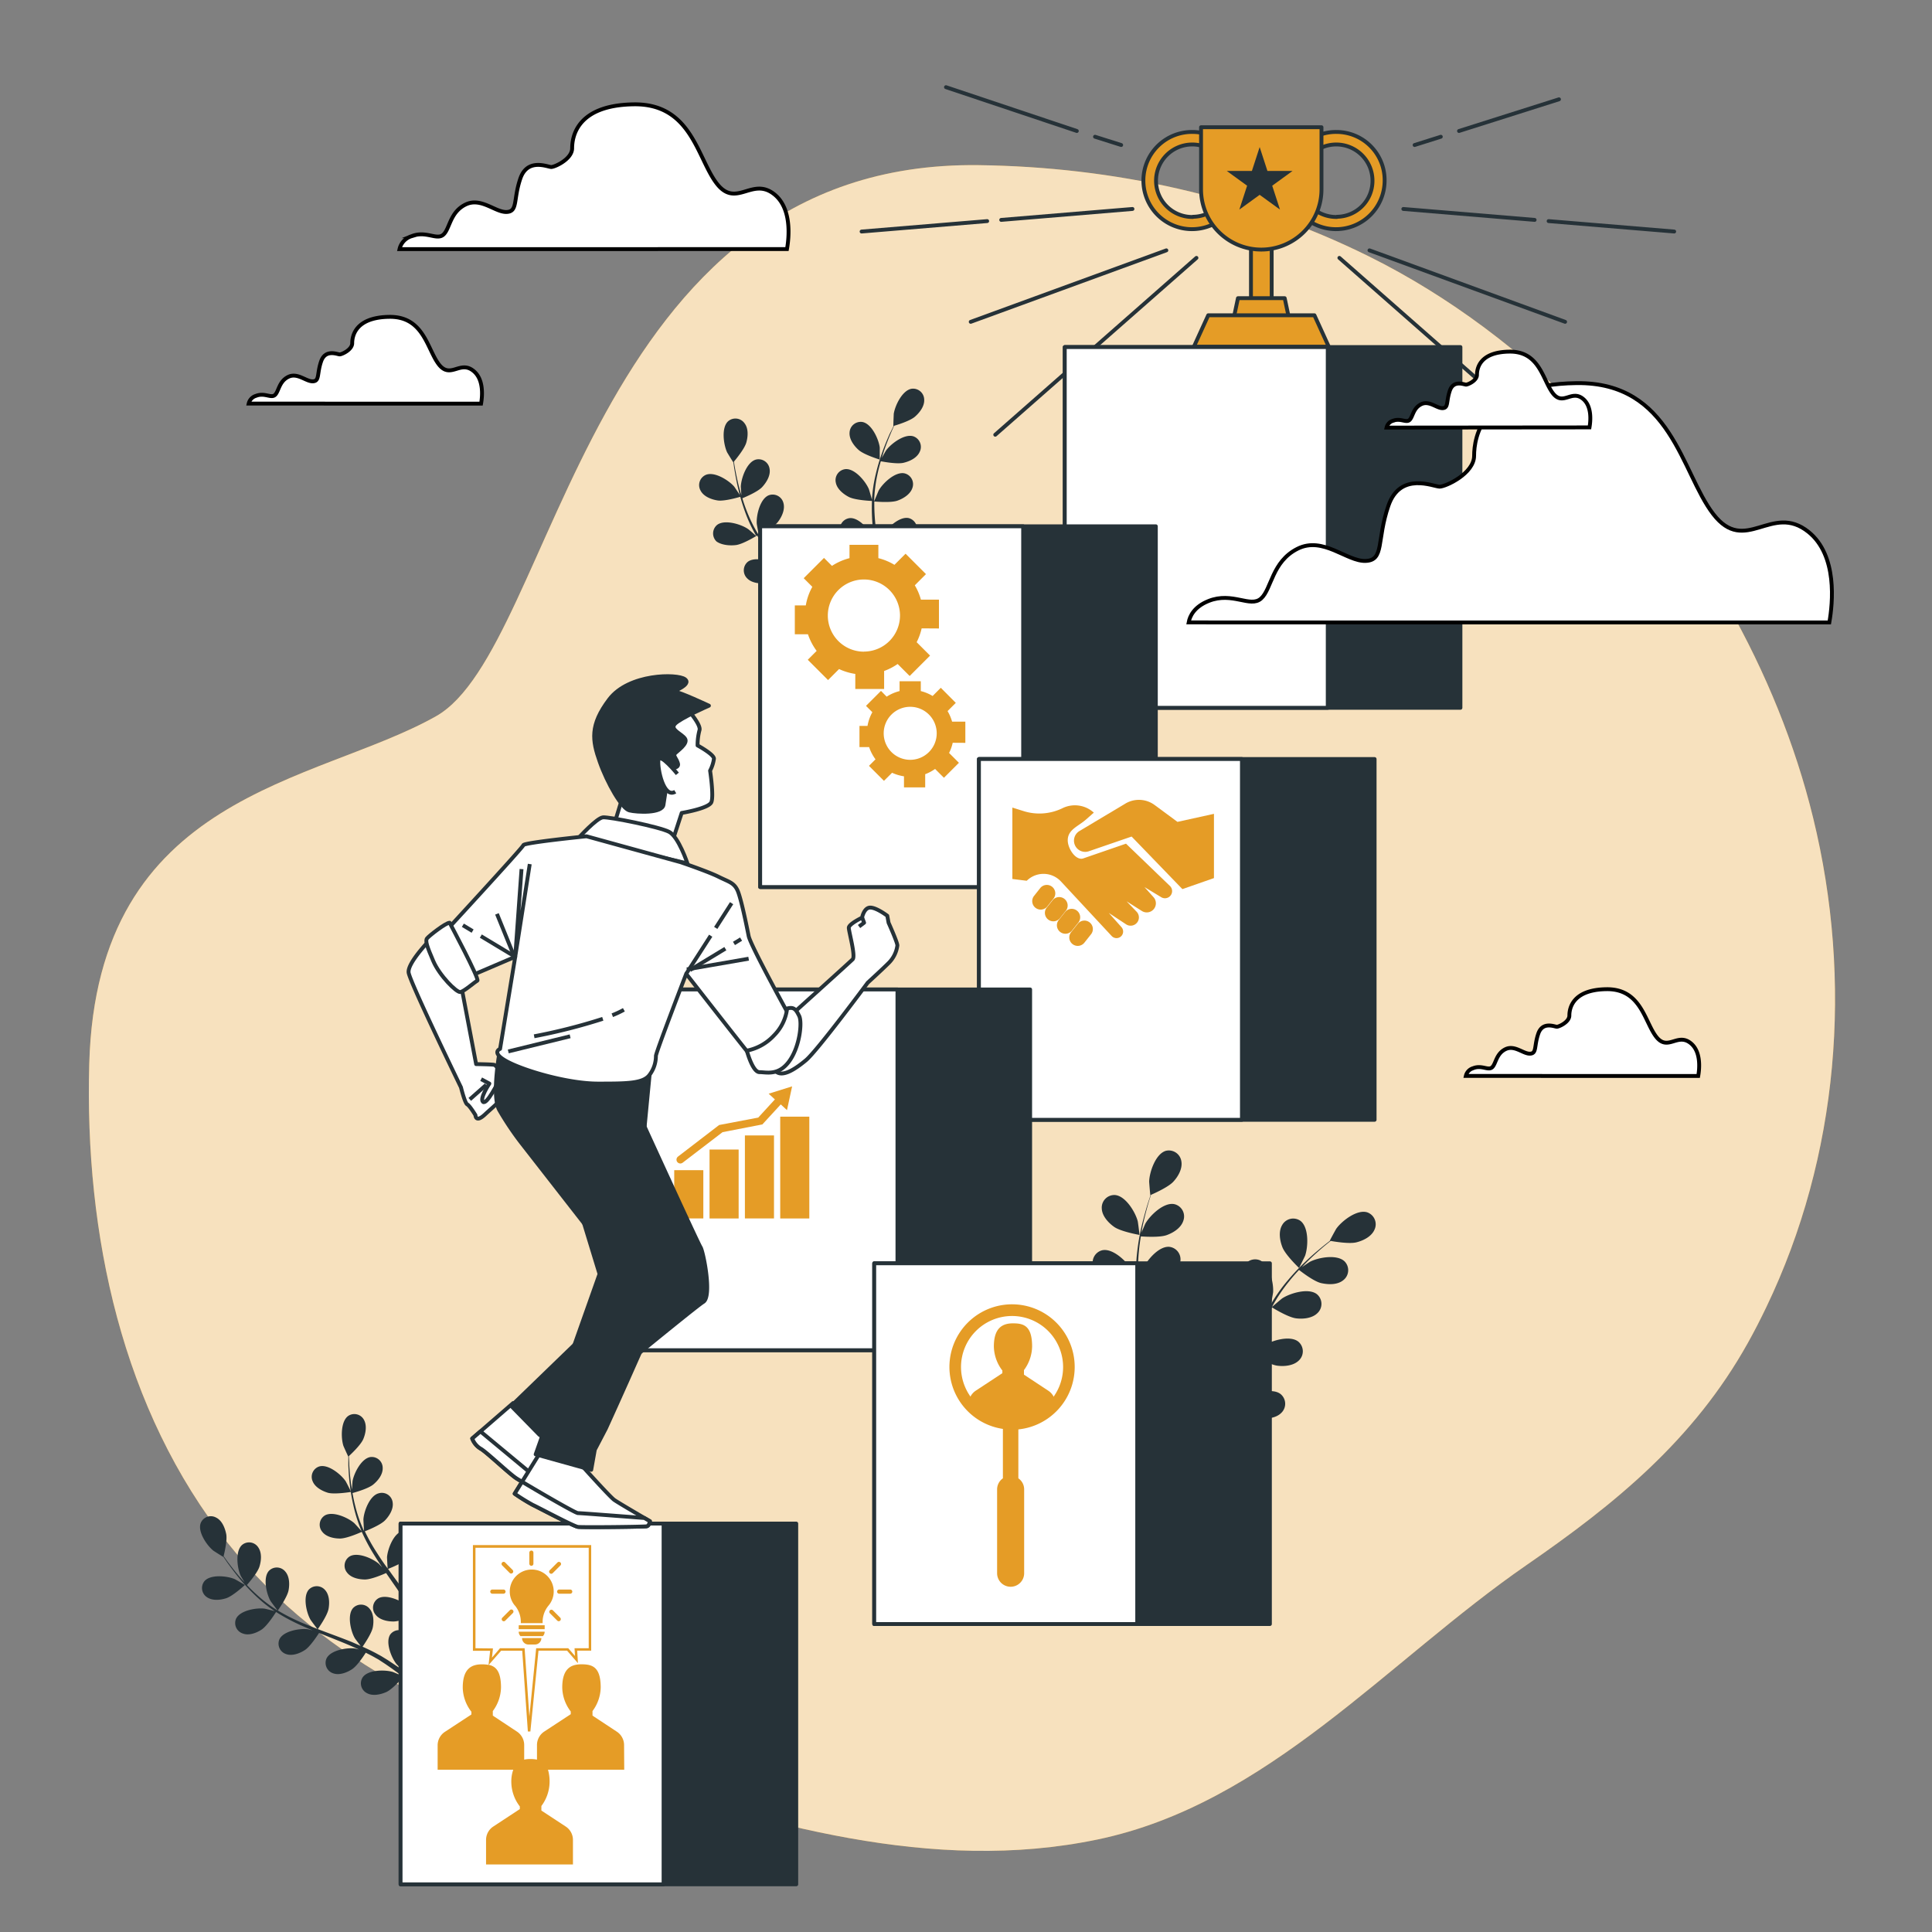 <svg xmlns="http://www.w3.org/2000/svg" viewBox="0 0 500 500"><rect x="0" y="0" width="500" height="500" fill="#808080" stroke="none"/><g id="freepik--background-simple--inject-1"><path d="M411.44,108.87c-17-17.62-36.48-32.26-57.18-42.52-31.53-15.63-66.26-23.16-101-23.61C151.76,41.44,144,167.8,112.83,185.37S25.05,205,23.1,275.28c-1.23,44.21,8.51,89.66,35.89,124.1,25.08,31.54,61.93,47.53,98.22,59.34C198,472,241.21,485,284.08,476.05c44-9.19,74.92-46.11,111.05-71.06,22.75-15.71,43.17-32.25,57.22-57.46,1.68-3,3.25-6.08,4.75-9.2,18.81-39.17,22.49-84.35,12.12-126.74C459.92,173.56,438.91,137.33,411.44,108.87Z" style="fill:#E59C26"></path><path d="M411.44,108.87c-17-17.62-36.48-32.26-57.18-42.52-31.53-15.63-66.26-23.16-101-23.61C151.76,41.44,144,167.8,112.83,185.37S25.05,205,23.1,275.28c-1.23,44.21,8.51,89.66,35.89,124.1,25.08,31.54,61.93,47.53,98.22,59.34C198,472,241.21,485,284.08,476.05c44-9.19,74.92-46.11,111.05-71.06,22.75-15.71,43.17-32.25,57.22-57.46,1.68-3,3.25-6.08,4.75-9.2,18.81-39.17,22.49-84.35,12.12-126.74C459.92,173.56,438.91,137.33,411.44,108.87Z" style="fill:#fff;opacity:0.7"></path></g><g id="freepik--Plant--inject-1"><path d="M288.36,317.53c1.77,1.23,6.54,2.07,6.55,2.07s-.4-3.31-.46-3.52c-.6-2.38-3.18-6.64-5.94-6.81a3.26,3.26,0,0,0-3.37,3.5C285.22,314.71,286.85,316.47,288.36,317.53Z" style="fill:#263238"></path><path d="M287.25,331.61c2,.7,6.44.32,6.8.28a58.66,58.66,0,0,0,1.15,7.63c.32,1.47.68,2.93,1.06,4.4-.27-.64-.52-1.22-.57-1.29-1.21-2.15-4.82-5.57-7.53-5a3.26,3.26,0,0,0-2.32,4.27c.58,1.85,2.62,3.12,4.35,3.74s5.59.37,6.61.29c.15.57.29,1.13.45,1.69.74,2.69,1.49,5.37,2.14,8,.24.93.43,1.86.63,2.79-.25-.57-.46-1.05-.5-1.12-1.21-2.14-4.82-5.57-7.53-5a3.27,3.27,0,0,0-2.32,4.27c.58,1.86,2.62,3.12,4.36,3.74s5.21.4,6.42.31c.17,1,.34,1.91.47,2.85.07.64.18,1.25.22,1.9s.09,1.27.14,1.9c.05,1.21.1,2.46.12,3.64,0,.83,0,1.61,0,2.4-.22-.93-.69-2.75-.74-2.9-.88-2.3-3.93-6.23-6.69-6.09a3.26,3.26,0,0,0-2.94,3.87c.29,1.92,2.12,3.49,3.74,4.36,1.78,1,6.1,1.27,6.63,1.3,0,1.31,0,2.58,0,3.78-.05,2.44-.15,4.63-.27,6.52l1.77.35c.08-2,.14-4.27.14-6.85,0-1.33,0-2.75,0-4.2a37.16,37.16,0,0,0,4-1c1.09,1.77,4.29,4.24,4.7,4.55-.72,1.09-1.43,2.15-2.11,3.13-1.31,1.88-2.52,3.54-3.61,5l1.9.38c.94-1.32,2-2.81,3.06-4.45.73-1.11,1.5-2.3,2.27-3.54.49.21,4.49,1.89,6.51,1.84,1.84,0,4.18-.62,5.31-2.2a3.27,3.27,0,0,0-.88-4.78c-2.4-1.38-6.89.76-8.72,2.42-.1.09-1.15,1.28-1.8,2.05l.94-1.52c.63-1,1.23-2.09,1.88-3.22l.89-1.68c.31-.56.57-1.18.86-1.78.64-1.39,1.22-2.84,1.78-4.31.9.55,4.15,2.47,6,2.7s4.21,0,5.57-1.37a3.26,3.26,0,0,0-.15-4.86c-2.15-1.72-6.92-.29-9,1.07-.13.08-1.5,1.23-2.23,1.87.32-.89.65-1.77.95-2.67.87-2.62,1.67-5.3,2.48-8,.24-.82.5-1.63.75-2.44.32.2,4.14,2.55,6.19,2.81,1.83.24,4.22,0,5.58-1.37a3.26,3.26,0,0,0-.15-4.85c-2.16-1.73-6.93-.3-9,1.06-.15.11-2.11,1.75-2.59,2.2.56-1.79,1.13-3.57,1.76-5.3a59.58,59.58,0,0,1,3-6.84c.15.1,4.12,2.57,6.22,2.84,1.83.24,4.22,0,5.58-1.37a3.27,3.27,0,0,0-.15-4.86c-2.16-1.72-6.93-.29-9,1.07-.16.11-2.27,1.88-2.63,2.23.07-.12.13-.26.2-.39a41.45,41.45,0,0,1,4.18-6.2c.85-1.08,1.73-2.07,2.61-3,.69.54,3.88,3,5.74,3.41s4.19.48,5.7-.75a3.26,3.26,0,0,0,.38-4.84c-1.95-1.95-6.85-1.06-9,.07-.12.06-1.26.82-2.08,1.39.4-.42.81-.86,1.2-1.25,1.47-1.48,2.91-2.75,4.19-3.86.74-.62,1.42-1.17,2.06-1.68.95.17,4.8.82,6.63.37s3.94-1.5,4.71-3.29a3.27,3.27,0,0,0-1.89-4.48c-2.63-.82-6.57,2.22-8,4.24-.12.17-1.73,3.11-1.68,3.12h.05c-.62.48-1.29,1-2,1.58-1.31,1.08-2.78,2.31-4.29,3.77a57.18,57.18,0,0,0-4.65,4.92,42,42,0,0,0-4.37,6.18.59.59,0,0,1,0,.08c.17-.79.58-3,.59-3.19.17-2.46-.95-7.31-3.52-8.33a3.26,3.26,0,0,0-4.29,2.28c-.54,1.87.46,4.05,1.57,5.52,1.25,1.66,5.2,3.82,5.51,4a56.57,56.57,0,0,0-3.24,7c-.55,1.4-1.06,2.82-1.55,4.26.13-.69.24-1.31.24-1.4.17-2.45-.95-7.3-3.52-8.33a3.26,3.26,0,0,0-4.29,2.28c-.54,1.87.46,4.05,1.57,5.52s4.46,3.4,5.34,3.89c-.18.55-.37,1.1-.55,1.66-.86,2.65-1.72,5.3-2.63,7.87-.33.91-.68,1.79-1,2.67.11-.61.2-1.13.2-1.21.17-2.45-.95-7.3-3.51-8.33a3.28,3.28,0,0,0-4.3,2.28c-.53,1.87.47,4.05,1.57,5.52s4.13,3.21,5.19,3.8c-.39.9-.77,1.79-1.18,2.64-.3.57-.54,1.15-.87,1.71l-.93,1.66c-.63,1-1.27,2.11-1.91,3.11l-1.3,2c.33-.9.94-2.68,1-2.83a12.75,12.75,0,0,0-.47-6.38,3.57,3.57,0,0,0,.1-.72,3.27,3.27,0,0,0-3.37-3.5c-2.76.18-5.33,4.44-5.94,6.83,0,.14-.25,1.71-.37,2.7,0-.59,0-1.17-.05-1.78-.05-1.21-.13-2.42-.21-3.72l-.18-1.9c-.05-.63-.18-1.3-.27-1.95-.23-1.52-.55-3.05-.89-4.58,1.06,0,4.82-.24,6.48-1s3.53-2.31,3.9-4.22a3.26,3.26,0,0,0-2.81-4c-2.75-.25-5.94,3.57-6.9,5.84-.06.14-.56,1.85-.82,2.79-.22-.92-.43-1.84-.68-2.76-.72-2.66-1.53-5.33-2.33-8l-.72-2.45c.38,0,4.86-.15,6.72-1.07,1.65-.81,3.53-2.3,3.9-4.22a3.27,3.27,0,0,0-2.81-4c-2.75-.24-5.94,3.58-6.9,5.85-.07.17-.8,2.63-.95,3.26-.52-1.8-1-3.6-1.45-5.39a57.5,57.5,0,0,1-1.28-7.35c.18,0,4.85-.13,6.76-1.07,1.65-.81,3.52-2.31,3.89-4.22a3.27,3.27,0,0,0-2.8-4c-2.75-.24-5.94,3.58-6.9,5.85-.08.18-.86,2.82-1,3.31,0-.15-.05-.29-.06-.44a41.22,41.22,0,0,1,.07-7.47c.11-1.38.3-2.68.51-3.95.88.06,4.87.32,6.68-.33s3.76-1.91,4.33-3.77a3.26,3.26,0,0,0-2.35-4.25c-2.7-.55-6.29,2.9-7.5,5.05-.06.12-.6,1.38-1,2.3.1-.57.2-1.16.31-1.7.41-2,.92-3.9,1.37-5.53.27-.93.53-1.76.79-2.53.89-.39,4.46-2,5.74-3.36s2.46-3.42,2.11-5.34a3.27,3.27,0,0,0-4-2.69c-2.65.76-4.25,5.48-4.33,7.94,0,.21.27,3.55.32,3.53l.05,0c-.25.74-.52,1.54-.8,2.42-.49,1.63-1,3.47-1.5,5.51a59.83,59.83,0,0,0-1.16,6.67,42.86,42.86,0,0,0-.23,7.57s0,.06,0,.09c-.29-.75-1.18-2.84-1.27-3-1.22-2.14-4.83-5.57-7.53-5a3.27,3.27,0,0,0-2.32,4.27C283.48,329.73,285.52,331,287.25,331.61Z" style="fill:#263238"></path><path d="M336.2,328.16s1.49-3,1.56-3.19c.81-2.33,1-7.3-1.19-9a3.26,3.26,0,0,0-4.74,1.06c-1,1.66-.63,4,.05,5.74C332.68,324.82,336.2,328.15,336.2,328.16Z" style="fill:#263238"></path><path d="M185.75,129.52c1.89.27,6-1,6-1s-1.63-2.46-1.75-2.6c-1.43-1.64-5.15-4-7.39-3a2.89,2.89,0,0,0-1.27,4.1C182.16,128.54,184.15,129.28,185.75,129.52Z" style="fill:#263238"></path><path d="M190.47,141.06c1.81-.23,5.2-2.31,5.47-2.47a49.66,49.66,0,0,0,3.93,5.55c.83,1,1.69,2.05,2.57,3.05-.47-.4-.89-.75-1-.79-1.8-1.21-6-2.48-7.92-1a2.89,2.89,0,0,0-.14,4.29c1.2,1.23,3.31,1.42,4.92,1.22s4.56-1.92,5.32-2.38c.34.38.68.77,1,1.15,1.65,1.82,3.3,3.64,4.87,5.47.55.65,1.07,1.3,1.59,2-.42-.36-.77-.65-.83-.69-1.81-1.21-6-2.48-7.92-1a2.88,2.88,0,0,0-.14,4.29c1.19,1.23,3.3,1.42,4.92,1.22s4.27-1.75,5.18-2.3c.51.69,1,1.37,1.5,2.06.31.48.64.92.93,1.41l.86,1.44c.52.94,1.06,1.9,1.54,2.83.34.64.65,1.26,1,1.88-.55-.65-1.63-1.89-1.74-2-1.6-1.47-5.56-3.36-7.68-2.15a2.88,2.88,0,0,0-.79,4.21c1,1.4,3.05,1.91,4.68,2,1.78,0,5.31-1.42,5.75-1.6.51,1,1,2,1.46,3,.93,1.94,1.71,3.71,2.37,5.25l1.53-.43c-.72-1.58-1.58-3.42-2.6-5.45-.52-1-1.1-2.16-1.71-3.29a32.78,32.78,0,0,0,2.79-2.4,20.92,20.92,0,0,0,5.52,1.73c-.14,1.15-.28,2.26-.43,3.31-.29,2-.59,3.79-.87,5.36l1.65-.46c.22-1.41.44-3,.65-4.71.14-1.17.27-2.41.39-3.69.46,0,4.28-.29,5.86-1.14,1.43-.77,3-2.14,3.31-3.84a2.87,2.87,0,0,0-2.59-3.41c-2.43-.14-5.13,3.33-5.91,5.35-.05.12-.4,1.48-.61,2.34,0-.53.1-1,.14-1.57.08-1.07.14-2.13.21-3.28l0-1.68c0-.56,0-1.16,0-1.74,0-1.36-.16-2.73-.3-4.11.93.08,4.25.3,5.79-.24s3.33-1.66,3.85-3.3a2.88,2.88,0,0,0-2-3.77c-2.39-.5-5.58,2.52-6.66,4.4-.06.12-.69,1.56-1,2.36-.1-.82-.19-1.65-.31-2.48-.35-2.41-.78-4.84-1.2-7.26-.13-.74-.25-1.48-.37-2.22.33,0,4.27.37,6-.23,1.53-.54,3.33-1.66,3.86-3.3a2.88,2.88,0,0,0-2-3.77c-2.38-.5-5.57,2.52-6.65,4.4-.08.15-1,2.22-1.18,2.76-.27-1.63-.52-3.26-.7-4.87a50.9,50.9,0,0,1-.36-6.58c.16,0,4.27.4,6-.23,1.53-.54,3.33-1.65,3.86-3.29a2.88,2.88,0,0,0-2.05-3.77c-2.38-.5-5.58,2.51-6.65,4.4-.09.15-1,2.39-1.19,2.8,0-.12,0-.26,0-.38a38.54,38.54,0,0,1,.84-6.55c.25-1.19.55-2.31.87-3.4.76.15,4.23.79,5.88.4s3.49-1.27,4.19-2.84a2.89,2.89,0,0,0-1.61-4c-2.32-.76-5.82,1.89-7.1,3.65-.07.09-.67,1.14-1.1,1.92.15-.49.3-1,.45-1.47.58-1.75,1.21-3.31,1.79-4.7.33-.78.64-1.48.95-2.14.82-.24,4.11-1.25,5.37-2.34s2.52-2.74,2.41-4.46a2.88,2.88,0,0,0-3.26-2.78c-2.41.4-4.3,4.36-4.62,6.51,0,.19-.14,3.14-.09,3.13l.05,0c-.31.63-.63,1.3-1,2-.6,1.37-1.27,2.93-1.89,4.68a49.86,49.86,0,0,0-1.71,5.72,37.81,37.81,0,0,0-1,6.6v.08c-.18-.69-.74-2.6-.8-2.75-.84-2-3.64-5.38-6.07-5.17a2.87,2.87,0,0,0-2.48,3.5c.32,1.69,2,3,3.42,3.73,1.65.81,5.62,1,5.93,1a52.13,52.13,0,0,0,.21,6.81c.13,1.32.29,2.64.47,4-.17-.59-.33-1.12-.36-1.19-.84-2-3.65-5.38-6.07-5.17a2.88,2.88,0,0,0-2.49,3.49c.32,1.69,2,3,3.43,3.74s4.86.91,5.75.95c.08.5.15,1,.22,1.52.37,2.43.75,4.86,1.05,7.25.1.84.17,1.68.25,2.51-.15-.53-.29-1-.32-1-.84-2-3.64-5.39-6.07-5.18a2.88,2.88,0,0,0-2.48,3.5c.32,1.69,2,3,3.42,3.73s4.53.9,5.6.94c.05.86.1,1.72.11,2.55,0,.57,0,1.12,0,1.69s-.05,1.12-.08,1.68c-.08,1.06-.16,2.16-.27,3.2-.07.73-.15,1.41-.23,2.11-.1-.84-.32-2.48-.35-2.62a11.2,11.2,0,0,0-2.89-4.85,3.86,3.86,0,0,0-.21-.6,2.88,2.88,0,0,0-4.05-1.42c-2.1,1.23-2.44,5.6-2,7.73,0,.12.48,1.45.78,2.28-.25-.46-.49-.91-.76-1.39-.51-.93-1.05-1.85-1.63-2.85l-.9-1.42c-.29-.48-.65-.95-1-1.44-.79-1.1-1.64-2.18-2.52-3.25.82-.45,3.71-2.1,4.69-3.4s1.87-3.22,1.4-4.87a2.88,2.88,0,0,0-3.78-2c-2.27.9-3.27,5.17-3.13,7.34,0,.14.29,1.68.46,2.53-.54-.64-1.07-1.28-1.63-1.91-1.62-1.81-3.32-3.59-5-5.38l-1.53-1.65c.29-.16,3.77-2,4.87-3.5,1-1.3,1.87-3.22,1.4-4.87a2.88,2.88,0,0,0-3.79-2c-2.26.89-3.26,5.17-3.12,7.34,0,.16.41,2.39.54,2.95-1.12-1.21-2.23-2.43-3.28-3.68a51.92,51.92,0,0,1-3.92-5.29c.14-.07,3.78-2,4.9-3.51,1-1.3,1.87-3.22,1.4-4.87a2.88,2.88,0,0,0-3.78-2c-2.26.89-3.27,5.17-3.12,7.34,0,.17.44,2.56.55,3l-.22-.32a37.22,37.22,0,0,1-2.91-5.92c-.45-1.13-.82-2.23-1.15-3.32.71-.29,4-1.67,5.13-2.9s2.21-3,1.92-4.69a2.88,2.88,0,0,0-3.54-2.42c-2.35.64-3.81,4.78-3.91,7,0,.12.08,1.33.15,2.21-.15-.49-.3-1-.43-1.47-.49-1.78-.82-3.43-1.11-4.9-.16-.84-.28-1.6-.39-2.31.55-.66,2.74-3.32,3.2-4.92s.58-3.68-.45-5a2.88,2.88,0,0,0-4.26-.52c-1.79,1.65-1.18,6-.27,8,.08.17,1.63,2.69,1.65,2.66l0,0c.09.69.19,1.42.33,2.22.25,1.48.55,3.15,1,4.94a51.12,51.12,0,0,0,1.72,5.72,37.39,37.39,0,0,0,2.82,6.06.43.43,0,0,1,0,.07c-.53-.48-2-1.77-2.18-1.85-1.81-1.21-6-2.48-7.92-1a2.88,2.88,0,0,0-.14,4.29C186.75,141.07,188.85,141.26,190.47,141.06Z" style="fill:#263238"></path><path d="M227.68,118.94s0-3,0-3.14c-.28-2.15-2.09-6.15-4.49-6.59a2.89,2.89,0,0,0-3.32,2.72c-.14,1.71,1.11,3.42,2.32,4.5C223.59,117.7,227.68,118.94,227.68,118.94Z" style="fill:#263238"></path><path d="M58.54,413.62c1.78-.58,4.85-3.44,4.85-3.44s-2.5-1.45-2.67-1.52c-2-.83-6.25-1.27-7.81.54a2.84,2.84,0,0,0,.66,4.16C55,414.32,57,414.11,58.54,413.62Z" style="fill:#263238"></path><path d="M67.7,421.74c1.5-1,3.58-4.29,3.74-4.56a49.13,49.13,0,0,0,5.87,3.19c1.18.55,2.38,1.06,3.59,1.57l-1.19-.29c-2.11-.28-6.36.43-7.39,2.59a2.84,2.84,0,0,0,1.74,3.84c1.59.56,3.53-.19,4.86-1.06s3.18-3.67,3.65-4.41l1.4.56c2.24.9,4.49,1.78,6.66,2.71.77.33,1.51.68,2.26,1l-1-.25c-2.11-.28-6.36.43-7.39,2.59a2.84,2.84,0,0,0,1.74,3.84c1.59.56,3.53-.19,4.86-1.06s3-3.4,3.56-4.28c.75.38,1.51.76,2.22,1.16.48.29,1,.53,1.43.84l1.38.9c.87.6,1.76,1.21,2.58,1.82.58.41,1.12.82,1.67,1.23-.76-.33-2.26-1-2.39-1-2.05-.59-6.36-.54-7.7,1.44A2.84,2.84,0,0,0,95,438.2c1.48.8,3.51.35,5-.31,1.6-.74,4.06-3.56,4.37-3.91.9.68,1.78,1.35,2.59,2,1.66,1.31,3.11,2.52,4.36,3.59l1.16-1c-1.31-1.08-2.88-2.32-4.65-3.67-.92-.7-1.91-1.42-2.94-2.16a27.58,27.58,0,0,0,1.42-3.32,20.21,20.21,0,0,0,5.6-.87c.38,1.07.74,2.11,1.06,3.1.62,1.88,1.14,3.59,1.57,5.09l1.25-1.11c-.42-1.34-.91-2.83-1.48-4.43-.38-1.09-.8-2.24-1.25-3.42.39-.23,3.64-2.12,4.66-3.55s1.75-3.2,1.25-4.81a2.82,2.82,0,0,0-3.76-1.88c-2.2.93-3.08,5.15-2.88,7.28,0,.12.29,1.47.48,2.32l-.56-1.44c-.39-1-.8-1.94-1.24-3-.23-.5-.47-1-.7-1.5s-.52-1-.78-1.52c-.63-1.17-1.33-2.33-2-3.47.85-.34,3.87-1.59,5-2.74s2.21-2.9,2-4.57a2.83,2.83,0,0,0-3.44-2.43c-2.31.59-3.81,4.63-3.94,6.76,0,.14.07,1.68.13,2.52-.44-.69-.88-1.38-1.35-2.06-1.36-2-2.79-3.91-4.21-5.86-.44-.6-.86-1.2-1.29-1.8.3-.11,3.92-1.52,5.17-2.8s2.22-2.9,2-4.57a2.83,2.83,0,0,0-3.44-2.43c-2.31.59-3.82,4.63-4,6.76,0,.16.11,2.37.17,2.94-1-1.32-1.88-2.65-2.74-4a48.71,48.71,0,0,1-3.17-5.63c.14-.06,3.93-1.51,5.21-2.82,1.11-1.14,2.22-2.9,2-4.57A2.82,2.82,0,0,0,98,386.47c-2.32.59-3.82,4.63-3.95,6.76,0,.17.12,2.55.17,3,0-.11-.12-.22-.17-.34a35.79,35.79,0,0,1-2.1-6.12c-.3-1.16-.53-2.28-.72-3.37.73-.2,4.07-1.14,5.36-2.2s2.52-2.64,2.45-4.33a2.83,2.83,0,0,0-3.15-2.79c-2.36.33-4.3,4.19-4.66,6.29,0,.11-.1,1.3-.14,2.16-.07-.49-.17-1-.23-1.48-.26-1.79-.38-3.45-.47-4.91,0-.84-.08-1.59-.1-2.3.62-.57,3.08-2.89,3.72-4.39s1-3.51.18-5a2.82,2.82,0,0,0-4.08-1c-1.94,1.39-1.89,5.7-1.24,7.73.06.17,1.25,2.82,1.28,2.79l0,0c0,.68,0,1.41,0,2.21.06,1.47.15,3.13.37,4.93a50.15,50.15,0,0,0,1,5.78,37.89,37.89,0,0,0,2,6.25.43.43,0,0,1,0,.07c-.46-.53-1.78-2-1.9-2.08-1.61-1.39-5.55-3.15-7.59-1.91a2.83,2.83,0,0,0-.67,4.15c1,1.35,3,1.8,4.64,1.8,1.8,0,5.35-1.6,5.63-1.73a49.26,49.26,0,0,0,3.14,5.89c.68,1.11,1.4,2.2,2.13,3.29-.41-.44-.77-.84-.83-.89-1.61-1.4-5.55-3.15-7.59-1.92a2.82,2.82,0,0,0-.67,4.16c1,1.35,3,1.79,4.63,1.8s4.68-1.31,5.48-1.67l.86,1.25c1.38,2,2.76,3.95,4.06,5.93.46.69.89,1.4,1.31,2.1-.36-.4-.67-.73-.72-.77-1.61-1.4-5.55-3.16-7.59-1.92a2.81,2.81,0,0,0-.67,4.15c1,1.35,3,1.8,4.64,1.8s4.37-1.18,5.33-1.6c.41.73.83,1.46,1.2,2.19.25.5.52,1,.73,1.49s.45,1,.67,1.51c.38,1,.79,2,1.14,2.94.26.67.48,1.31.71,1.95-.44-.69-1.35-2-1.44-2.15a10.93,10.93,0,0,0-4.65-3,2.68,2.68,0,0,0-.45-.44A2.81,2.81,0,0,0,101,423c-1.32,2,.28,6,1.61,7.66.08.09,1.06,1.07,1.68,1.67l-1.26-.9c-.86-.6-1.74-1.17-2.68-1.8l-1.4-.86c-.47-.3-1-.55-1.5-.84-1.17-.63-2.38-1.21-3.62-1.76.52-.76,2.35-3.46,2.65-5s.25-3.64-.88-4.89a2.83,2.83,0,0,0-4.21-.13c-1.6,1.77-.63,6,.44,7.81.06.12,1,1.36,1.5,2-.75-.33-1.5-.66-2.26-1-2.22-.89-4.49-1.73-6.75-2.57l-2.07-.78c.19-.27,2.43-3.44,2.77-5.2.3-1.57.25-3.64-.88-4.9a2.84,2.84,0,0,0-4.21-.13c-1.6,1.77-.63,6,.44,7.82.08.14,1.4,1.92,1.76,2.36-1.52-.58-3-1.17-4.49-1.81a52.44,52.44,0,0,1-5.74-2.95c.08-.13,2.44-3.42,2.78-5.23.3-1.56.25-3.64-.88-4.89a2.83,2.83,0,0,0-4.21-.14c-1.6,1.78-.62,6,.44,7.82.09.15,1.51,2.06,1.79,2.39l-.33-.18a36,36,0,0,1-5.13-3.95c-.89-.8-1.7-1.61-2.46-2.42.5-.57,2.76-3.19,3.25-4.78s.65-3.6-.34-5a2.82,2.82,0,0,0-4.16-.59c-1.79,1.58-1.28,5.86-.43,7.82,0,.1.64,1.13,1.09,1.88-.34-.38-.7-.75-1-1.11-1.2-1.35-2.21-2.67-3.1-3.84-.5-.66-.94-1.28-1.34-1.86.2-.81,1-4.11.67-5.72s-1.08-3.48-2.59-4.24a2.82,2.82,0,0,0-4,1.39c-.86,2.23,1.57,5.79,3.23,7.13.14.12,2.6,1.67,2.61,1.63v-.05c.38.56.79,1.17,1.25,1.82.87,1.19,1.86,2.52,3,3.91a50.07,50.07,0,0,0,4,4.28A36.58,36.58,0,0,0,71.15,417l.07,0c-.67-.19-2.58-.66-2.73-.68-2.11-.28-6.36.43-7.39,2.59a2.84,2.84,0,0,0,1.74,3.84C64.43,423.36,66.37,422.61,67.7,421.74Z" style="fill:#263238"></path><path d="M90.85,386.11c.05,0-1.28-2.59-1.38-2.75-1.19-1.77-4.52-4.5-6.82-3.85a2.82,2.82,0,0,0-1.74,3.83c.62,1.57,2.46,2.54,4,3C86.71,386.8,90.85,386.11,90.85,386.11Z" style="fill:#263238"></path></g><g id="freepik--Shine--inject-1"><line x1="229.99" y1="136.76" x2="221.04" y2="144.63" style="fill:none;stroke:#263238;stroke-linecap:round;stroke-linejoin:round"></line><line x1="309.64" y1="66.74" x2="257.57" y2="112.51" style="fill:none;stroke:#263238;stroke-linecap:round;stroke-linejoin:round"></line><line x1="301.85" y1="64.79" x2="251.22" y2="83.29" style="fill:none;stroke:#263238;stroke-linecap:round;stroke-linejoin:round"></line><line x1="255.48" y1="57.22" x2="222.98" y2="59.92" style="fill:none;stroke:#263238;stroke-linecap:round;stroke-linejoin:round"></line><line x1="293.08" y1="54.08" x2="259.11" y2="56.91" style="fill:none;stroke:#263238;stroke-linecap:round;stroke-linejoin:round"></line><line x1="278.68" y1="33.9" x2="244.82" y2="22.56" style="fill:none;stroke:#263238;stroke-linecap:round;stroke-linejoin:round"></line><line x1="290.16" y1="37.53" x2="283.39" y2="35.39" style="fill:none;stroke:#263238;stroke-linecap:round;stroke-linejoin:round"></line><line x1="426.28" y1="136.76" x2="435.23" y2="144.63" style="fill:none;stroke:#263238;stroke-linecap:round;stroke-linejoin:round"></line><line x1="346.63" y1="66.74" x2="420.77" y2="131.92" style="fill:none;stroke:#263238;stroke-linecap:round;stroke-linejoin:round"></line><line x1="354.42" y1="64.79" x2="405.05" y2="83.29" style="fill:none;stroke:#263238;stroke-linecap:round;stroke-linejoin:round"></line><line x1="400.78" y1="57.22" x2="433.28" y2="59.92" style="fill:none;stroke:#263238;stroke-linecap:round;stroke-linejoin:round"></line><line x1="363.18" y1="54.08" x2="397.16" y2="56.91" style="fill:none;stroke:#263238;stroke-linecap:round;stroke-linejoin:round"></line><line x1="377.59" y1="33.9" x2="403.46" y2="25.7" style="fill:none;stroke:#263238;stroke-linecap:round;stroke-linejoin:round"></line><line x1="366.1" y1="37.53" x2="372.88" y2="35.39" style="fill:none;stroke:#263238;stroke-linecap:round;stroke-linejoin:round"></line></g><g id="freepik--Trophy--inject-1"><rect x="323.75" y="58.31" width="5.36" height="22.82" style="fill:#E59C26;stroke:#263238;stroke-linecap:round;stroke-linejoin:round"></rect><polygon points="334.35 86.02 318.51 86.02 320.38 77.17 332.48 77.17 334.35 86.02" style="fill:#E59C26;stroke:#263238;stroke-linecap:round;stroke-linejoin:round"></polygon><polygon points="343.89 89.74 308.97 89.74 312.69 81.59 340.17 81.59 343.89 89.74" style="fill:#E59C26;stroke:#263238;stroke-linecap:round;stroke-linejoin:round"></polygon><path d="M308.73,34.15a12.58,12.58,0,1,0,12.34,12.58A12.46,12.46,0,0,0,308.73,34.15Zm0,22a9.38,9.38,0,1,1,9.21-9.37A9.29,9.29,0,0,1,308.73,56.1Z" style="fill:#E59C26;stroke:#263238;stroke-linecap:round;stroke-linejoin:round"></path><path d="M346,34.15a12.58,12.58,0,1,0,12.34,12.58A12.46,12.46,0,0,0,346,34.15Zm0,22a9.38,9.38,0,1,1,9.2-9.37A9.29,9.29,0,0,1,346,56.1Z" style="fill:#E59C26;stroke:#263238;stroke-linecap:round;stroke-linejoin:round"></path><path d="M326.43,64.59h0A15.59,15.59,0,0,1,310.83,49V32.93H342V49A15.59,15.59,0,0,1,326.43,64.59Z" style="fill:#E59C26;stroke:#263238;stroke-linecap:round;stroke-linejoin:round"></path><polygon points="326 38.06 328.01 44.24 334.51 44.24 329.25 48.06 331.26 54.24 326 50.42 320.74 54.24 322.75 48.06 317.49 44.24 323.99 44.24 326 38.06" style="fill:#263238"></polygon></g><g id="freepik--Factors--inject-1"><rect x="275.56" y="89.82" width="102.4" height="93.36" style="fill:#263238;stroke:#263238;stroke-linejoin:round"></rect><rect x="275.56" y="89.82" width="68.06" height="93.36" style="fill:#fff;stroke:#263238;stroke-linejoin:round"></rect><rect x="196.73" y="136.2" width="102.4" height="93.36" style="fill:#263238;stroke:#263238;stroke-linejoin:round"></rect><rect x="196.73" y="136.2" width="68.06" height="93.36" style="fill:#fff;stroke:#263238;stroke-linejoin:round"></rect><path d="M243,162.65v-7.46h-4.67a14.92,14.92,0,0,0-1.58-3.71l2.89-2.9-5.28-5.28-2.88,2.88a15,15,0,0,0-4.16-1.73V141h-7.47v3.45a15.22,15.22,0,0,0-4.54,2l-2.06-2.06L208,149.64l2.23,2.23a15,15,0,0,0-1.69,4.81h-2.84v7.47h3.4a15.34,15.34,0,0,0,2.25,4.3l-2.3,2.3L214.3,176l2.85-2.85a15.25,15.25,0,0,0,4.2,1.26v3.89h7.46v-4.65a15.27,15.27,0,0,0,3.5-1.81l3.11,3.11,5.28-5.28-3.47-3.47a15.13,15.13,0,0,0,1.29-3.58Zm-19.41,6a9.34,9.34,0,1,1,9.33-9.34A9.34,9.34,0,0,1,223.59,168.63Z" style="fill:#E59C26"></path><path d="M249.83,192.25v-5.49H246.4a11.42,11.42,0,0,0-1.17-2.73l2.13-2.13L243.48,178l-2.12,2.12a11,11,0,0,0-3.06-1.27v-2.54h-5.49v2.54a11.07,11.07,0,0,0-3.34,1.45L228,178.8l-3.88,3.88,1.64,1.64a11.31,11.31,0,0,0-1.25,3.54h-2.08v5.49h2.5a11.21,11.21,0,0,0,1.65,3.16l-1.69,1.69,3.88,3.88,2.1-2.09a11.44,11.44,0,0,0,3.08.92v2.86h5.49v-3.41A11.41,11.41,0,0,0,242,199l2.29,2.29,3.88-3.88-2.55-2.55a11,11,0,0,0,.94-2.63Zm-14.27,4.39a6.86,6.86,0,1,1,6.86-6.86A6.86,6.86,0,0,1,235.56,196.64Z" style="fill:#E59C26"></path><rect x="253.35" y="196.44" width="102.4" height="93.36" style="fill:#263238;stroke:#263238;stroke-linejoin:round"></rect><rect x="253.35" y="196.44" width="68.06" height="93.36" style="fill:#fff;stroke:#263238;stroke-linejoin:round"></rect><path d="M304.73,212.7l-5.91-4.36a6.84,6.84,0,0,0-7.77-.25l-11.72,7a2.9,2.9,0,0,0,2.58,5.17l10.95-3.76L306,230.1l8.17-2.85V210.62Z" style="fill:#E59C26"></path><path d="M291.41,218.34,280.5,222.1c-2,.86-4.17-2.46-4.17-4.62h0c0-2.79,2.66-3.56,4.75-5.41l2-1.76a7.28,7.28,0,0,0-8.09-1.16h0a13.63,13.63,0,0,1-10.09.76L262,209v18.48l3.7.46.35-.3a6.16,6.16,0,0,1,8.53.49l13.12,14.11a1.72,1.72,0,0,0,2.34.16h0a1.71,1.71,0,0,0,.19-2.46l-3.28-3.68,4.55,3A2.14,2.14,0,0,0,294.2,236l-2.64-2.74,4,2.53a2.36,2.36,0,0,0,3-3.57l-2.37-2.65,4.34,2.63a1.85,1.85,0,0,0,2.13-.15h0a1.85,1.85,0,0,0,.11-2.77Z" style="fill:#E59C26"></path><path d="M271,234.63l1.68-2.12a2.19,2.19,0,0,0-3.43-2.72l-1.68,2.12a2.19,2.19,0,0,0,3.43,2.72Z" style="fill:#E59C26"></path><path d="M274.24,237.72l1.68-2.12a2.19,2.19,0,0,0-3.43-2.71L270.81,235a2.19,2.19,0,0,0,3.43,2.71Z" style="fill:#E59C26"></path><path d="M277.45,240.81l1.67-2.11a2.19,2.19,0,0,0-3.43-2.72L274,238.1a2.19,2.19,0,0,0,.35,3.07h0A2.19,2.19,0,0,0,277.45,240.81Z" style="fill:#E59C26"></path><path d="M282,238.72a2.18,2.18,0,0,0-3.07.36l-1.68,2.11a2.19,2.19,0,1,0,3.43,2.72l1.68-2.12A2.18,2.18,0,0,0,282,238.72Z" style="fill:#E59C26"></path><rect x="164.2" y="256.07" width="102.4" height="93.36" style="fill:#263238;stroke:#263238;stroke-linejoin:round"></rect><rect x="164.2" y="256.07" width="68.06" height="93.36" style="fill:#fff;stroke:#263238;stroke-linejoin:round"></rect><rect x="174.49" y="302.84" width="7.53" height="12.49" style="fill:#E59C26"></rect><rect x="183.63" y="297.5" width="7.53" height="17.84" style="fill:#E59C26"></rect><rect x="192.78" y="293.85" width="7.53" height="21.48" style="fill:#E59C26"></rect><rect x="201.92" y="288.99" width="7.53" height="26.35" style="fill:#E59C26"></rect><path d="M205,281.15l-6.07,1.9,1.61,1.48-4.31,4.7-10.12,1.92-10.64,8.17a1,1,0,0,0-.19,1.4,1,1,0,0,0,1.4.18L187,293l10.3-2,4.76-5.18,1.61,1.48Z" style="fill:#E59C26"></path><rect x="226.25" y="326.94" width="102.4" height="93.36" style="fill:#263238;stroke:#263238;stroke-linejoin:round"></rect><rect x="226.25" y="326.94" width="68.06" height="93.36" style="fill:#fff;stroke:#263238;stroke-linejoin:round"></rect><path d="M271.26,359.89,265,355.76v-1.18a10.51,10.51,0,0,0,2.11-6.1c0-5.41-2.21-6-4.95-6s-4.95,1.18-4.95,6a10.56,10.56,0,0,0,2.2,6.21v.69l-6.86,4.51a4.15,4.15,0,0,0-1.87,3.47v1.48l10.9,4.78,11.58-4.78v-1.48A4.15,4.15,0,0,0,271.26,359.89Z" style="fill:#E59C26"></path><path d="M278.13,353.8a16.21,16.21,0,1,0-18.58,16v12.79a3.49,3.49,0,0,0-1.5,2.86v21.7a3.5,3.5,0,0,0,7,0v-21.7a3.46,3.46,0,0,0-1.5-2.86V369.93A16.23,16.23,0,0,0,278.13,353.8Zm-29.42,0A13.21,13.21,0,1,1,261.92,367,13.23,13.23,0,0,1,248.71,353.8Z" style="fill:#E59C26"></path><rect x="103.67" y="394.3" width="102.4" height="93.36" style="fill:#263238;stroke:#263238;stroke-linejoin:round"></rect><rect x="103.67" y="394.3" width="68.06" height="93.36" style="fill:#fff;stroke:#263238;stroke-linejoin:round"></rect><path d="M161.51,451.63a4.17,4.17,0,0,0-1.88-3.48L153.34,444v-1.18a10.52,10.52,0,0,0,2.12-6.1c0-5.4-2.22-6-5-6s-4.95,1.18-4.95,6a10.45,10.45,0,0,0,2.2,6.21v.7l-6.86,4.5a4.17,4.17,0,0,0-1.88,3.48v3.78a8.44,8.44,0,0,0-1.78-.15,6.85,6.85,0,0,0-1.53.15v-3.78a4.17,4.17,0,0,0-1.88-3.48L127.54,444v-1.18a10.52,10.52,0,0,0,2.12-6.1c0-4.15-1.31-5.47-3.17-5.86l3.21-3.66h5.45l1.46,20.91h.65l2.1-20.92h7.4l2.81,3.24-.19-3.24H153V399.87H122.39v27.35h4.46l-.41,3.65a9.55,9.55,0,0,0-1.73-.14c-2.74,0-4.95,1.18-4.95,6A10.45,10.45,0,0,0,122,443v.7l-6.86,4.5a4.17,4.17,0,0,0-1.88,3.48V458h19.57a9.25,9.25,0,0,0-.5,3.29,10.5,10.5,0,0,0,2.2,6.21v.69l-6.86,4.51a4.14,4.14,0,0,0-1.88,3.47v6.35h22.49v-6.35a4.14,4.14,0,0,0-1.88-3.47l-6.29-4.13v-1.18a10.52,10.52,0,0,0,2.12-6.1,11,11,0,0,0-.41-3.29h19.73Zm-38.46-25.07v-26h29.31v26h-3.67l.11,2-1.74-2h-8.3L137,444.23l-1.23-17.67H129.4L127.32,429l.26-2.39Z" style="fill:#E59C26"></path><polygon points="134.24 421.63 140.96 421.63 140.96 420.61 134.25 420.61 134.24 421.63" style="fill:#E59C26"></polygon><path d="M134.7,423.42h5.8a1.65,1.65,0,0,0,.46-1.14h-6.72A1.65,1.65,0,0,0,134.7,423.42Z" style="fill:#E59C26"></path><path d="M136.74,425.6h1.7a1.66,1.66,0,0,0,1.67-1.66h-5A1.65,1.65,0,0,0,136.74,425.6Z" style="fill:#E59C26"></path><path d="M133.26,415.51a6.65,6.65,0,0,1,1.53,4.25v.31h5.64v-.31a6.62,6.62,0,0,1,1.54-4.25,5.65,5.65,0,0,0,1.33-3.64,5.67,5.67,0,0,0-6.06-5.66,5.68,5.68,0,0,0-4,9.3Z" style="fill:#E59C26"></path><path d="M144.18,411.91a.54.54,0,0,0,.54.54h2.85a.54.54,0,0,0,0-1.08h-2.85A.54.54,0,0,0,144.18,411.91Z" style="fill:#E59C26"></path><path d="M130.84,411.91a.54.54,0,0,0-.54-.54h-2.88a.54.54,0,1,0,0,1.08h2.88A.54.54,0,0,0,130.84,411.91Z" style="fill:#E59C26"></path><path d="M137.51,405.23h0a.54.54,0,0,0,.54-.54v-2.86a.53.53,0,0,0-.53-.54h0a.54.54,0,0,0-.53.54v2.85A.55.55,0,0,0,137.51,405.23Z" style="fill:#E59C26"></path><path d="M142.66,407.29a.55.55,0,0,0,.38-.16l2-2a.53.53,0,0,0,0-.76.55.55,0,0,0-.77,0l-2,2a.54.54,0,0,0,0,.76A.59.59,0,0,0,142.66,407.29Z" style="fill:#E59C26"></path><path d="M132,416.66l-2,2a.54.54,0,0,0,0,.76.53.53,0,0,0,.76,0l2-2a.54.54,0,0,0-.76-.76Z" style="fill:#E59C26"></path><path d="M131.9,407.07a.54.54,0,0,0,.39.16.54.54,0,0,0,.38-.92l-1.91-1.91a.54.54,0,1,0-.76.76Z" style="fill:#E59C26"></path><path d="M143.09,416.75a.55.55,0,0,0-.77,0,.54.54,0,0,0,0,.76l1.9,1.9a.53.53,0,0,0,.76,0,.54.54,0,0,0,0-.76Z" style="fill:#E59C26"></path></g><g id="freepik--Character--inject-1"><path d="M178.24,183.94s3.27,3.75,2.78,5.06a15.07,15.07,0,0,0-.49,3.92s4.24,2.29,4.24,3.43a9.68,9.68,0,0,1-1,3.1s1,6.53.33,8.16-7.68,2.78-7.68,2.78l-2.61,8-15-4.57,2.45-8s-3.75-9.47-4.41-12.57,4.08-9.15,10-10.62A18.4,18.4,0,0,1,178.24,183.94Z" style="fill:#fff;stroke:#263238;stroke-linejoin:round"></path><path d="M173.18,198.8s2.61.16,2.29-1.15-1.31-2-.82-2.61,3.59-2.61,2.61-3.92-3.92-2.28-2.61-3.75,8.82-4.74,8.82-4.74-7.68-3.59-8.82-3.59,4.57-1.79,2.61-3.26-14.53-1.47-19.59,5.22-4.41,10.61-2.45,16.16,5.71,12.09,7.67,12.58,8.49.81,8.82-1.47S173.18,198.8,173.18,198.8Z" style="fill:#263238;stroke:#263238;stroke-linejoin:round"></path><path d="M175.3,200.27s-4.62-5.71-4.9-3.53,1.36,10,4.35,8.15" style="fill:#fff;stroke:#263238;stroke-linejoin:round"></path><path d="M149.67,216.92s3.59,1.14,12.24,2.94,16,3.59,16,3.59-2.28-6.86-4.73-8.16-15.51-3.92-17.14-3.76S149.67,216.92,149.67,216.92Z" style="fill:#fff;stroke:#263238;stroke-linejoin:round"></path><path d="M205,262.47s14.86-13.38,15.67-14.2-1-7.18-1-8.16,3.43-2.62,3.43-2.62.49-2.61,2.12-2.61,4.41,2.12,4.41,2.12l.33,1.8s2.28,5.06,2.28,5.88a7.82,7.82,0,0,1-2.28,4.57c-1.63,1.63-5.39,5.06-5.39,5.06s-13.06,17.63-16,20.08-6.86,5.06-8.33,2.13S205,262.47,205,262.47Z" style="fill:#fff;stroke:#263238;stroke-linejoin:round"></path><polyline points="223.14 237.49 223.63 238.8 222.32 239.78" style="fill:none;stroke:#263238;stroke-linejoin:round"></polyline><path d="M111.14,243.37s-5.72,5.88-5.39,8.33,13.55,29.71,13.55,29.71,1,4.09,1.63,4.41,2.12,2.78,2.12,2.78,0,2.12,2.45-.17,5.88-4.89,5.72-7a6.77,6.77,0,0,0-1.8-3.75s-.81-2-1.63-2.12-4.57-.17-4.57-.17L119,253.17Z" style="fill:#fff;stroke:#263238;stroke-linejoin:round"></path><path d="M124.52,279.29l2.13,1.14s-2.62,3.92-1.64,4.74,3.92-5.06,4.25-5.88-.49-1.63-.49-1.63" style="fill:#fff;stroke:#263238;stroke-linejoin:round"></path><line x1="125.83" y1="280.76" x2="121.58" y2="284.52" style="fill:#fff;stroke:#263238;stroke-linejoin:round"></line><path d="M132.8,363.11l-10.59,9.18a5.25,5.25,0,0,0,2.12,2.59c1.41.71,7.53,6.6,9.41,7.77a22.75,22.75,0,0,0,11.3,3.53c5,0,5.89-1.88,5.89-2.59s-9.65-7.06-9.65-7.06l-2.12-8.47Z" style="fill:#fff;stroke:#263238;stroke-linejoin:round"></path><path d="M124.34,370.45l-2.13,1.84a5.25,5.25,0,0,0,2.12,2.59c1.41.71,7.53,6.6,9.41,7.77a22.75,22.75,0,0,0,11.3,3.53c2.9,0,4.41-.64,5.18-1.32a45.22,45.22,0,0,0-6.49-1.06c-3.24,0-6.81-2.91-6.81-2.91Z" style="fill:#fff;stroke:#263238;stroke-linejoin:round"></path><path d="M129.42,271.45s-2.3,12-.23,15.79a77.83,77.83,0,0,0,5.52,8.28l29.34,37.62L132.3,363.86l7.33,7.49s40-33,42.37-34.41,0-13.12-.69-14.15-14.48-31.2-14.48-31.2l1.29-13.44Z" style="fill:#263238;stroke:#263238;stroke-linejoin:round"></path><path d="M150.7,379.43s7.13,7.94,8.27,8.75,9.23,5.51,9.23,5.51-.16,1.13-.81,1.3-16.69.32-17.82.16S139,390,137.9,389.47a51.63,51.63,0,0,1-4.7-2.91l7.13-11.51Z" style="fill:#fff;stroke:#263238;stroke-linejoin:round"></path><path d="M138.63,293l6.8,4.87,9.73,31.84-16.53,46.68,14.38,4,.93-5.22,2.86-5.48s17.56-38.52,17.8-41.68-7.77-36.46-7.77-36.46l-1.46-14.1-25.29-2.44" style="fill:#263238;stroke:#263238;stroke-linejoin:round"></path><path d="M167.39,395c.65-.17.81-1.3.81-1.3l-1.43-.84c-6.17-.47-16.52-1.27-17.2-1.27s-10.77-5.9-14.46-8.11l-1.91,3.09a51.63,51.63,0,0,0,4.7,2.91c1.13.49,10.53,5.52,11.67,5.68S166.74,395.15,167.39,395Z" style="fill:#fff;stroke:#263238;stroke-linejoin:round"></path><path d="M151.79,216.43s-16.16,1.63-16.33,2.29-21.55,23.83-21.55,23.83l5.72,10.94,13.71-5.87-3.92,23.83s-2.61,1,2.12,3.43,15.68,5.55,23.19,5.55,11.75,0,13.39-2.28a8.07,8.07,0,0,0,1.63-4.9c.16-1.31,7.84-21.23,7.84-21.23s17.14,22,17.79,22.54,3.76,1,6.37-2.13,2.12-10.28,2.12-10.28-9.63-17.47-10.12-19.92-2-10-2.94-11.92-2.28-2.12-4.9-3.43-9.79-3.75-9.79-3.75Z" style="fill:#fff;stroke:#263238;stroke-linejoin:round"></path><polyline points="137.1 223.62 133.34 247.62 134.97 224.92" style="fill:none;stroke:#263238;stroke-linejoin:round"></polyline><line x1="132.85" y1="246.96" x2="128.61" y2="236.51" style="fill:none;stroke:#263238;stroke-linejoin:round"></line><line x1="122.31" y1="240.97" x2="119.79" y2="239.45" style="fill:none;stroke:#263238;stroke-linejoin:round"></line><line x1="133.34" y1="247.62" x2="124.44" y2="242.26" style="fill:none;stroke:#263238;stroke-linejoin:round"></line><line x1="185.23" y1="240.14" x2="189.34" y2="233.74" style="fill:none;stroke:#263238;stroke-linejoin:round"></line><line x1="177.59" y1="252.02" x2="183.93" y2="242.16" style="fill:none;stroke:#263238;stroke-linejoin:round"></line><line x1="189.95" y1="244.16" x2="191.79" y2="243.04" style="fill:none;stroke:#263238;stroke-linejoin:round"></line><line x1="178.57" y1="251.05" x2="187.72" y2="245.51" style="fill:none;stroke:#263238;stroke-linejoin:round"></line><line x1="177.75" y1="250.88" x2="193.75" y2="248.11" style="fill:none;stroke:#263238;stroke-linejoin:round"></line><line x1="131.54" y1="272.11" x2="147.55" y2="268.19" style="fill:none;stroke:#263238;stroke-linejoin:round"></line><path d="M158.46,262.74a24.25,24.25,0,0,0,3-1.41" style="fill:none;stroke:#263238;stroke-linejoin:round"></path><path d="M138.24,268.19A149,149,0,0,0,156,263.67" style="fill:none;stroke:#263238;stroke-linejoin:round"></path><path d="M203.71,261a11.94,11.94,0,0,1-3.43,7,13,13,0,0,1-7,3.91s1.47,5.56,3.27,5.56,4.9,1,7.67-2.78,3.43-10.12,2.61-11.76S205.51,260.51,203.71,261Z" style="fill:#fff;stroke:#263238;stroke-linejoin:round"></path><path d="M116.36,238.8s7.84,14.69,7.18,15-3.42,2.78-4.4,2.94-5.39-4.25-7-8-2.12-5.23-1.63-5.88S115.38,238.8,116.36,238.8Z" style="fill:#fff;stroke:#263238;stroke-linejoin:round"></path></g><g id="freepik--Clouds--inject-1"><path d="M473.43,161.09c.88-5,2.15-17.35-5.38-23.42-9.55-7.7-16.33,6.16-24.65-4.62S432.62,98.85,408,99.15s-26.5,14.18-26.5,18.8-7.39,8-8.93,8-10.17-4-13.25,4.93-1,14.1-5.89,14.29-11-6.49-17.64-3.15-6.67,10.43-9.44,12.89-7.4-1.84-13.56.62c-3.73,1.49-4.86,3.89-5.17,5.55Z" style="fill:#fff;stroke:#000;stroke-miterlimit:10"></path><path d="M203.67,64.46c.53-3,1.29-10.49-3.26-14.16-5.77-4.66-9.87,3.72-14.91-2.8S179,26.82,164.07,27s-16,8.57-16,11.37-4.48,4.85-5.41,4.85-6.15-2.43-8,3-.6,8.53-3.56,8.64-6.64-3.92-10.67-1.9-4,6.3-5.71,7.79-4.47-1.12-8.2.38a4.54,4.54,0,0,0-3.13,3.35Z" style="fill:#fff;stroke:#000;stroke-miterlimit:10"></path><path d="M124.5,104.46c.32-1.81.78-6.29-2-8.49-3.46-2.8-5.92,2.23-8.94-1.68S109.7,81.89,100.76,82s-9.61,5.14-9.61,6.82-2.68,2.9-3.24,2.9-3.68-1.45-4.8,1.79-.36,5.11-2.14,5.18-4-2.35-6.4-1.14-2.41,3.78-3.42,4.68-2.68-.68-4.91.22a2.71,2.71,0,0,0-1.88,2Z" style="fill:#fff;stroke:#000;stroke-miterlimit:10"></path><path d="M439.5,278.46c.32-1.81.78-6.29-1.95-8.49-3.46-2.8-5.92,2.23-8.94-1.68s-3.91-12.4-12.85-12.29-9.61,5.14-9.61,6.82-2.68,2.9-3.24,2.9-3.68-1.45-4.8,1.79-.36,5.11-2.14,5.18-4-2.35-6.4-1.14-2.41,3.78-3.42,4.68-2.68-.68-4.91.22a2.71,2.71,0,0,0-1.88,2Z" style="fill:#fff;stroke:#000;stroke-miterlimit:10"></path><path d="M411.36,110.61c.28-1.58.68-5.49-1.7-7.41-3-2.44-5.17,2-7.81-1.47S398.44,90.9,390.63,91s-8.39,4.49-8.39,6-2.34,2.54-2.83,2.54-3.22-1.27-4.19,1.56-.32,4.47-1.87,4.53-3.47-2.06-5.58-1-2.11,3.3-3,4.08-2.34-.58-4.3.2a2.35,2.35,0,0,0-1.63,1.75Z" style="fill:#fff;stroke:#000;stroke-miterlimit:10"></path></g></svg>